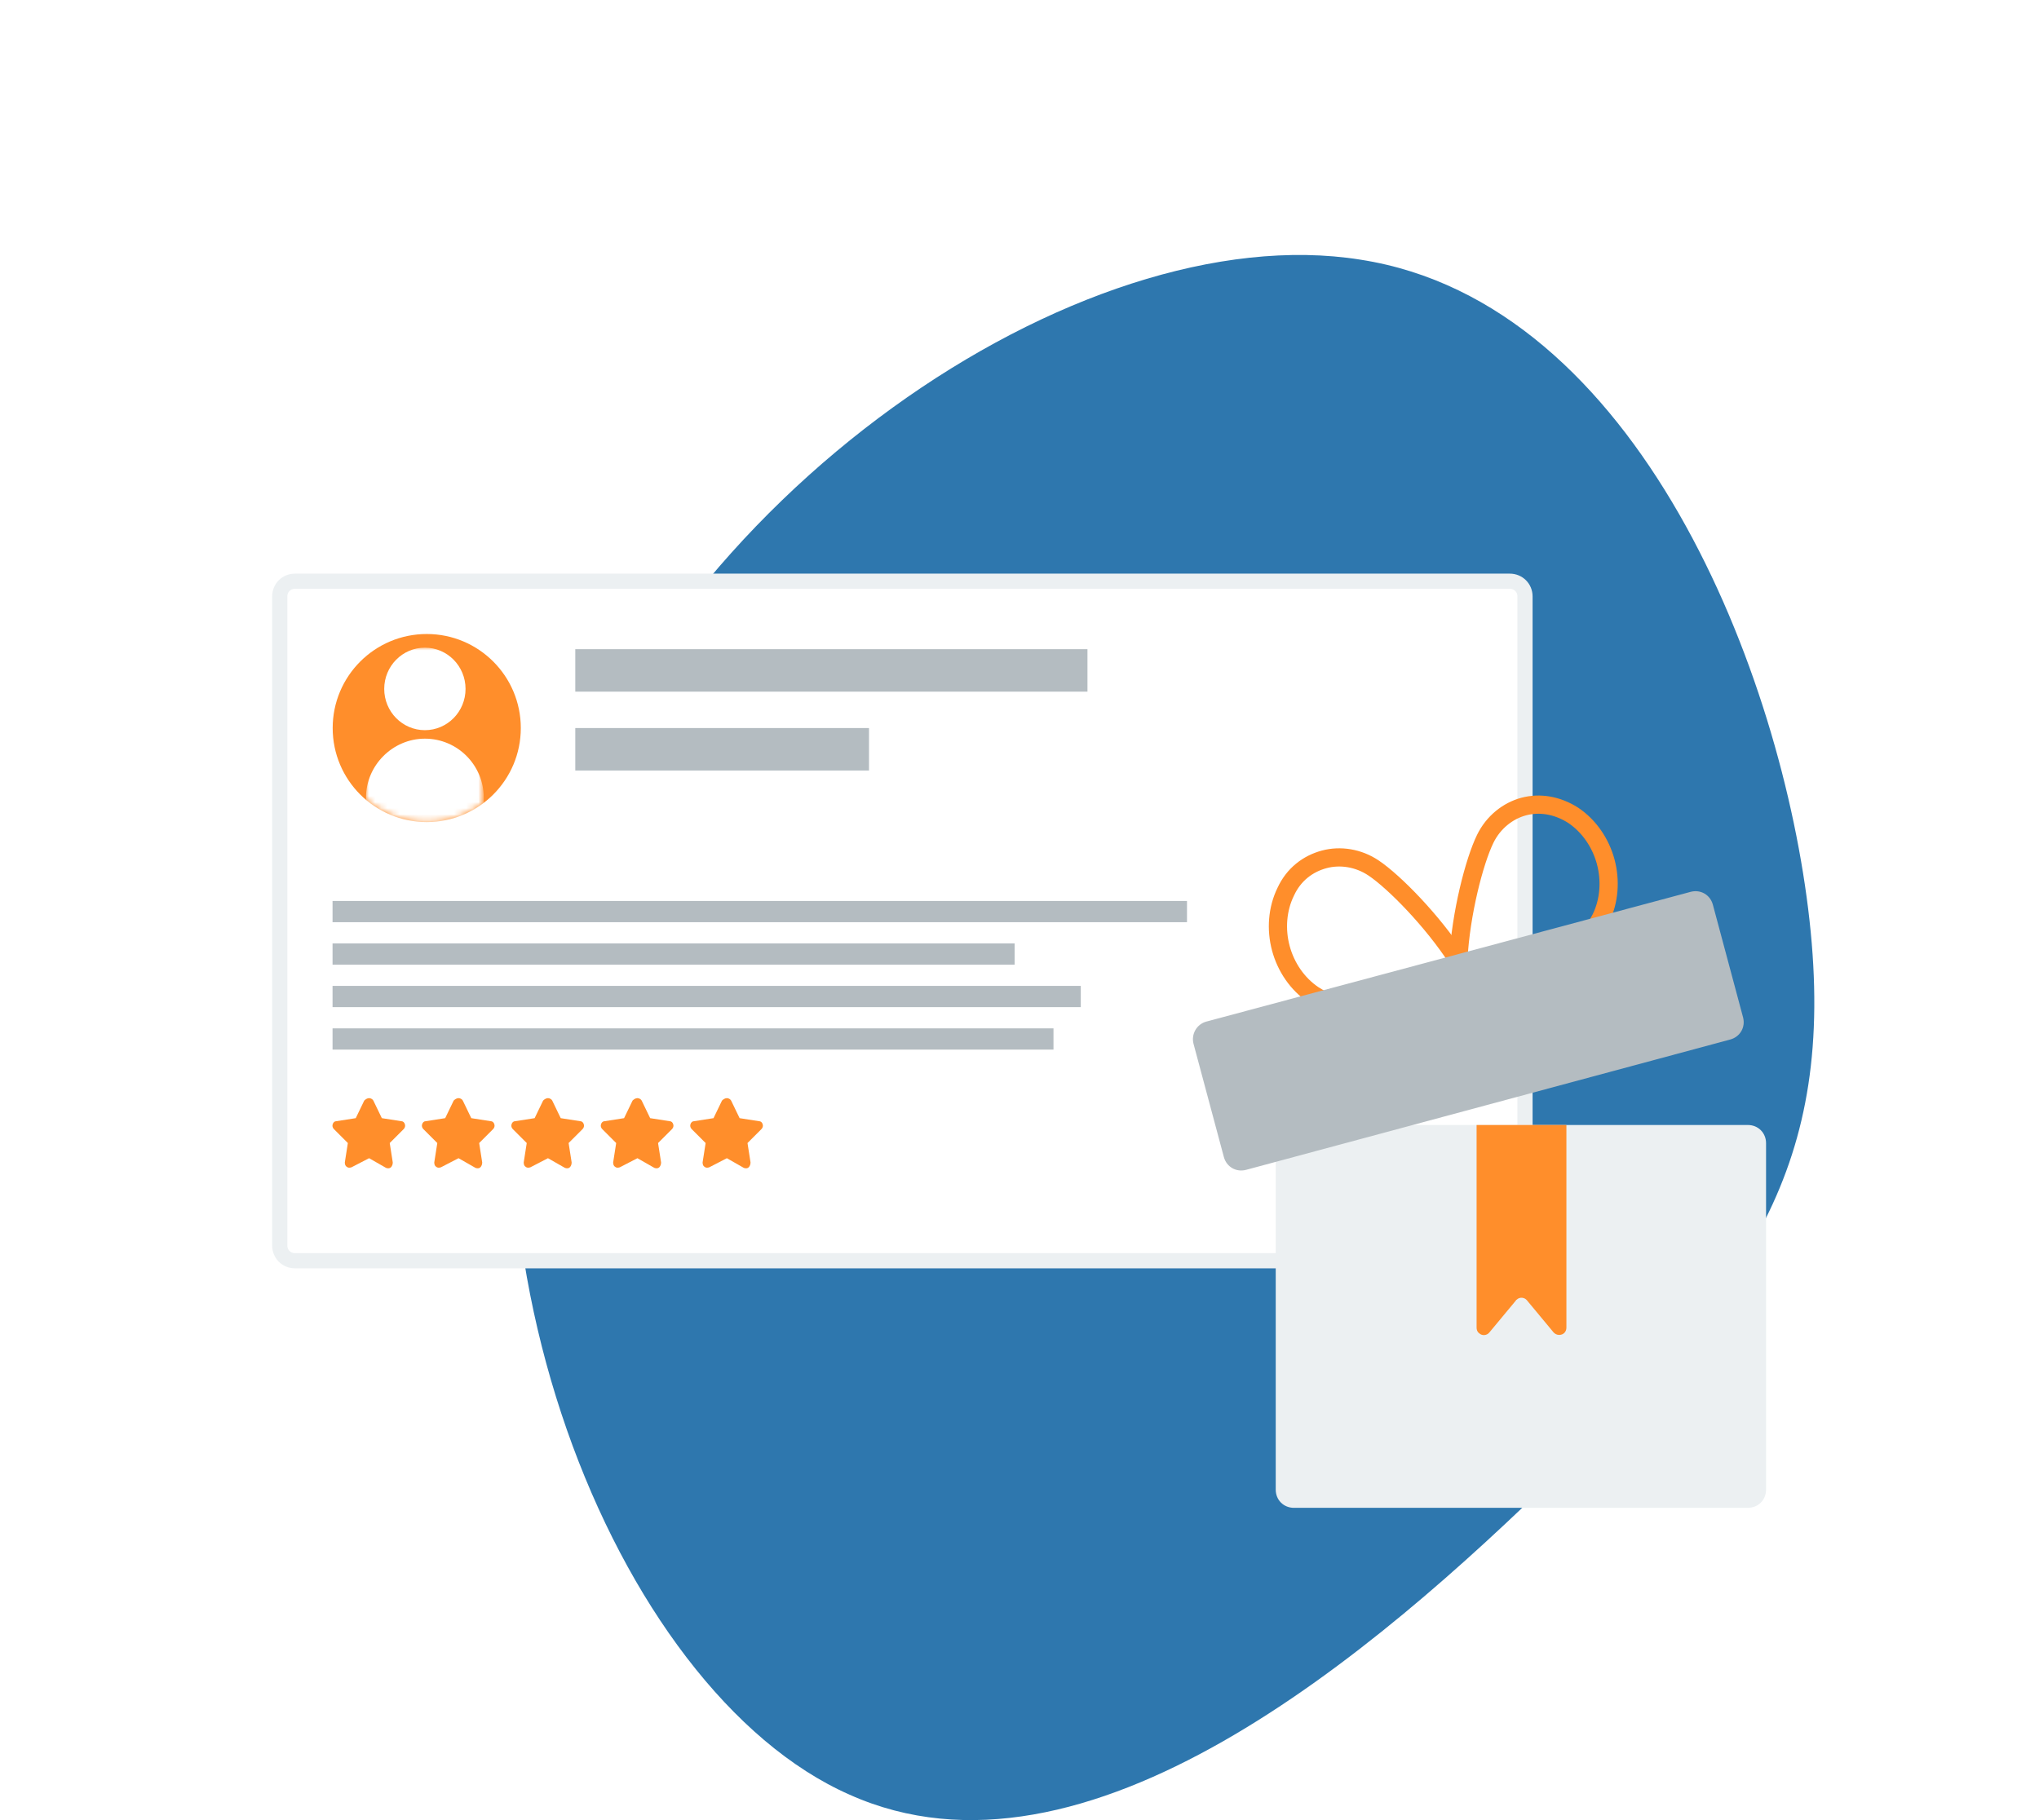 <?xml version="1.0" encoding="utf-8"?>
<!-- Generator: Adobe Illustrator 25.4.1, SVG Export Plug-In . SVG Version: 6.00 Build 0)  -->
<svg version="1.1" id="Ebene_1" xmlns="http://www.w3.org/2000/svg" xmlns:xlink="http://www.w3.org/1999/xlink" x="0px" y="0px"
	 width="336px" height="300px" viewBox="0 0 336 300" style="enable-background:new 0 0 336 300;" xml:space="preserve">
<style type="text/css">
	.st0{fill:#2E77AE;}
	.st1{fill-rule:evenodd;clip-rule:evenodd;fill:#FFFFFF;stroke:#ECF0F2;stroke-width:2.5;}
	.st2{fill-rule:evenodd;clip-rule:evenodd;fill:#FF8E2B;}
	.st3{filter:url(#Adobe_OpacityMaskFilter);}
	.st4{fill-rule:evenodd;clip-rule:evenodd;fill:#FFFFFF;}
	.st5{mask:url(#mask-2_00000018960068633559213280000007510276161723086772_);}
	.st6{fill-rule:evenodd;clip-rule:evenodd;fill:#B4BCC1;}
	.st7{fill-rule:evenodd;clip-rule:evenodd;fill:#ECF0F2;}
	.st8{fill:none;stroke:#FF8E2B;stroke-width:3;stroke-miterlimit:4;}
</style>
<g id="step_x2F_04">
	<g id="Group-11" transform="translate(38, 42)">
		<g id="blob-_x28_3_x29_" transform="translate(46.283, 0)">
			<path id="Path" class="st0" d="M213.9,109.7c4.5,40.6-10.3,60.7-41.1,90.8c-30.9,30.3-78.3,70.7-117.1,53.3
				c-38.8-17.1-68.8-92.3-49.8-153c19.3-60.9,87.8-107.4,134-100C185.7,7.9,209.4,69.1,213.9,109.7z"/>
		</g>
		<path id="Rectangle" class="st1" d="M10.6,53.8h200.2c1.4,0,2.5,1.1,2.5,2.5v107c0,1.4-1.1,2.5-2.5,2.5H10.6
			c-1.4,0-2.5-1.1-2.5-2.5v-107C8.1,54.9,9.2,53.8,10.6,53.8z"/>
		<g id="Group-5" transform="translate(16.822, 139)">
			<g id="Group-4">
				<path id="Path_00000000912688492199354270000009456258888338618277_" class="st2" d="M3.1,11.4c-0.3,0.1-0.6,0.1-0.8-0.1
					C2.1,11.2,2,10.9,2,10.6l0.5-3.2L0.2,5.1C0,4.9-0.1,4.6,0,4.3s0.3-0.5,0.6-0.5l3.2-0.5l1.4-2.9C5.4,0.2,5.7,0,6,0
					c0.3,0,0.6,0.2,0.7,0.4l1.4,2.9l3.2,0.5c0.3,0,0.5,0.2,0.6,0.5s0,0.6-0.2,0.8L9.4,7.4l0.5,3.2c0,0.3-0.1,0.6-0.3,0.8
					c-0.2,0.2-0.5,0.2-0.8,0.1L6,9.9L3.1,11.4z"/>
			</g>
			<g id="Group-4-Copy-2" transform="translate(29.478, 0)">
				<path id="Path_00000028321810578786763450000014900956481410079413_" class="st2" d="M3.1,11.4c-0.3,0.1-0.6,0.1-0.8-0.1
					C2.1,11.2,2,10.9,2,10.6l0.5-3.2L0.2,5.1C0,4.9-0.1,4.6,0,4.3s0.3-0.5,0.6-0.5l3.2-0.5l1.4-2.9C5.4,0.2,5.7,0,6,0
					c0.3,0,0.6,0.2,0.7,0.4l1.4,2.9l3.2,0.5c0.3,0,0.5,0.2,0.6,0.5s0,0.6-0.2,0.8L9.4,7.4l0.5,3.2c0,0.3-0.1,0.6-0.3,0.8
					c-0.2,0.2-0.5,0.2-0.8,0.1L6,9.9L3.1,11.4z"/>
			</g>
			<g id="Group-4-Copy" transform="translate(14.739, 0)">
				<path id="Path_00000139257519074691350720000004040608040282950051_" class="st2" d="M3.1,11.4c-0.3,0.1-0.6,0.1-0.8-0.1
					C2.1,11.2,2,10.9,2,10.6l0.5-3.2L0.2,5.1C0,4.9-0.1,4.6,0,4.3s0.3-0.5,0.6-0.5l3.2-0.5l1.4-2.9C5.4,0.2,5.7,0,6,0
					c0.3,0,0.6,0.2,0.7,0.4l1.4,2.9l3.2,0.5c0.3,0,0.5,0.2,0.6,0.5s0,0.6-0.2,0.8L9.4,7.4l0.5,3.2c0,0.3-0.1,0.6-0.3,0.8
					c-0.2,0.2-0.5,0.2-0.8,0.1L6,9.9L3.1,11.4z"/>
			</g>
			<g id="Group-4-Copy-3" transform="translate(44.217, 0)">
				<path id="Path_00000023960545852779781620000007738102501339749025_" class="st2" d="M3.1,11.4c-0.3,0.1-0.6,0.1-0.8-0.1
					C2.1,11.2,2,10.9,2,10.6l0.5-3.2L0.2,5.1C0,4.9-0.1,4.6,0,4.3s0.3-0.5,0.6-0.5l3.2-0.5l1.4-2.9C5.4,0.2,5.7,0,6,0
					c0.3,0,0.6,0.2,0.7,0.4l1.4,2.9l3.2,0.5c0.3,0,0.5,0.2,0.6,0.5s0,0.6-0.2,0.8L9.4,7.4l0.5,3.2c0,0.3-0.1,0.6-0.3,0.8
					c-0.2,0.2-0.5,0.2-0.8,0.1L6,9.9L3.1,11.4z"/>
			</g>
			<g id="Group-4-Copy-4" transform="translate(58.956, 0)">
				<path id="Path_00000119835040504877374430000011465177651939308457_" class="st2" d="M3.1,11.4c-0.3,0.1-0.6,0.1-0.8-0.1
					C2.1,11.2,2,10.9,2,10.6l0.5-3.2L0.2,5.1C0,4.9-0.1,4.6,0,4.3s0.3-0.5,0.6-0.5l3.2-0.5l1.4-2.9C5.4,0.2,5.7,0,6,0
					c0.3,0,0.6,0.2,0.7,0.4l1.4,2.9l3.2,0.5c0.3,0,0.5,0.2,0.6,0.5s0,0.6-0.2,0.8L9.4,7.4l0.5,3.2c0,0.3-0.1,0.6-0.3,0.8
					c-0.2,0.2-0.5,0.2-0.8,0.1L6,9.9L3.1,11.4z"/>
			</g>
		</g>
		<g id="Group-22" transform="translate(16.822, 62.5)">
			<g id="Mask">
				
					<ellipse id="path-1_00000065786947831187339280000012094269805211594118_" class="st2" cx="15.5" cy="15.5" rx="15.5" ry="15.5"/>
			</g>
			<defs>
				<filter id="Adobe_OpacityMaskFilter" filterUnits="userSpaceOnUse" x="5.5" y="2.2" width="19.5" height="30">
					<feColorMatrix  type="matrix" values="1 0 0 0 0  0 1 0 0 0  0 0 1 0 0  0 0 0 1 0"/>
				</filter>
			</defs>
			
				<mask maskUnits="userSpaceOnUse" x="5.5" y="2.2" width="19.5" height="30" id="mask-2_00000018960068633559213280000007510276161723086772_">
				<g class="st3">
					
						<ellipse id="path-1_00000064337758429296944240000009944971117231115395_" class="st4" cx="15.5" cy="15.5" rx="15.5" ry="15.5"/>
				</g>
			</mask>
			<g class="st5">
				<g transform="translate(5.493, 2.25)">
					<ellipse id="Oval" class="st4" cx="9.7" cy="6.8" rx="6.7" ry="6.8"/>
					<path id="Rectangle_00000051367774454196910680000008216933332697644460_" class="st4" d="M9.7,15c5.4,0,9.7,4.4,9.7,9.7V30
						l0,0H0v-5.3C0,19.4,4.4,15,9.7,15z"/>
				</g>
			</g>
		</g>
		<g id="Group-21" transform="translate(22.314, 64.75)">
		</g>
		<rect id="Rectangle_00000000938478199119570860000014019527988771480469_" x="56.8" y="65" class="st6" width="84.4" height="7"/>
		<rect id="Rectangle-Copy-17" x="16.8" y="106.5" class="st6" width="140.8" height="3.5"/>
		<rect id="Rectangle-Copy-18" x="16.8" y="113.5" class="st6" width="112.4" height="3.5"/>
		<rect id="Rectangle-Copy-19" x="16.8" y="120.5" class="st6" width="123.3" height="3.5"/>
		<rect id="Rectangle-Copy-20" x="16.8" y="127.5" class="st6" width="118.8" height="3.5"/>
		<rect id="Rectangle-Copy-16" x="56.8" y="78" class="st6" width="48.4" height="7"/>
		<g id="Group-25" transform="translate(150.923, 78.127)">
			<path id="Rectangle_00000148639807120705031580000007335033701977772478_" class="st7" d="M24.3,65.3h74.8c1.7,0,3,1.3,3,3v57.1
				c0,1.7-1.3,3-3,3H24.3c-1.7,0-3-1.3-3-3V68.3C21.3,66.6,22.6,65.3,24.3,65.3z"/>
			<path id="Rectangle_00000154400047889596340670000017504718471541076364_" class="st2" d="M54.2,65.3h15v33.4
				c0,0.7-0.5,1.2-1.2,1.2c-0.4,0-0.7-0.2-0.9-0.4l-4.4-5.3c-0.4-0.5-1.2-0.6-1.7-0.1c-0.1,0-0.1,0.1-0.1,0.1l-4.4,5.3
				c-0.4,0.5-1.2,0.6-1.7,0.1c-0.3-0.2-0.4-0.6-0.4-0.9V65.3L54.2,65.3z"/>
			
				<g id="Group-24" transform="translate(49.549, 36.722) rotate(-15) translate(-49.549, -36.722) translate(5.245, 10.591)">
				<g id="Group-23" transform="translate(10.176, 0)">
					<path id="Oval_00000044878228548479463410000012010041166506430132_" class="st8" d="M18.5,6.2c2.7,0,5.5,1.2,7.5,3.5
						c2.7,3.1,7.1,10.9,9.4,18c1.4,4.5,2.3,8.8,0.6,10.8c-0.7,0.8-1.7,1-2.9,0.9c-1.8,0-4-0.7-6.2-1.6c-6.2-2.6-13.2-7.5-15.9-10.5
						c-2.1-2.4-3.2-5.6-3.2-8.8c0-3.2,1.1-6.4,3.2-8.8C13,7.3,15.7,6.2,18.5,6.2z"/>
					<path id="Oval-Copy-3" class="st8" d="M52.5,6.3c-2.7,0-5.5,1.2-7.5,3.5c-2.7,3.1-7.1,10.9-9.4,18c-1.4,4.5-2.3,8.8-0.6,10.8
						c0.7,0.8,1.7,1,2.9,0.9c1.8,0,4-0.7,6.2-1.6c6.2-2.6,13.2-7.5,15.9-10.5c2.1-2.4,3.2-5.6,3.2-8.8s-1.1-6.4-3.2-8.8
						C57.9,7.5,55.2,6.3,52.5,6.3z"/>
				</g>
				<path id="Rectangle_00000002363771721267260800000001128890733867550343_" class="st6" d="M3,27l82.6,0c1.7,0,3,1.3,3,3l0,19.2
					c0,1.7-1.3,3-3,3L3,52.3c-1.7,0-3-1.3-3-3L0,30C0,28.4,1.3,27,3,27z"/>
			</g>
		</g>
	</g>
</g>
</svg>

